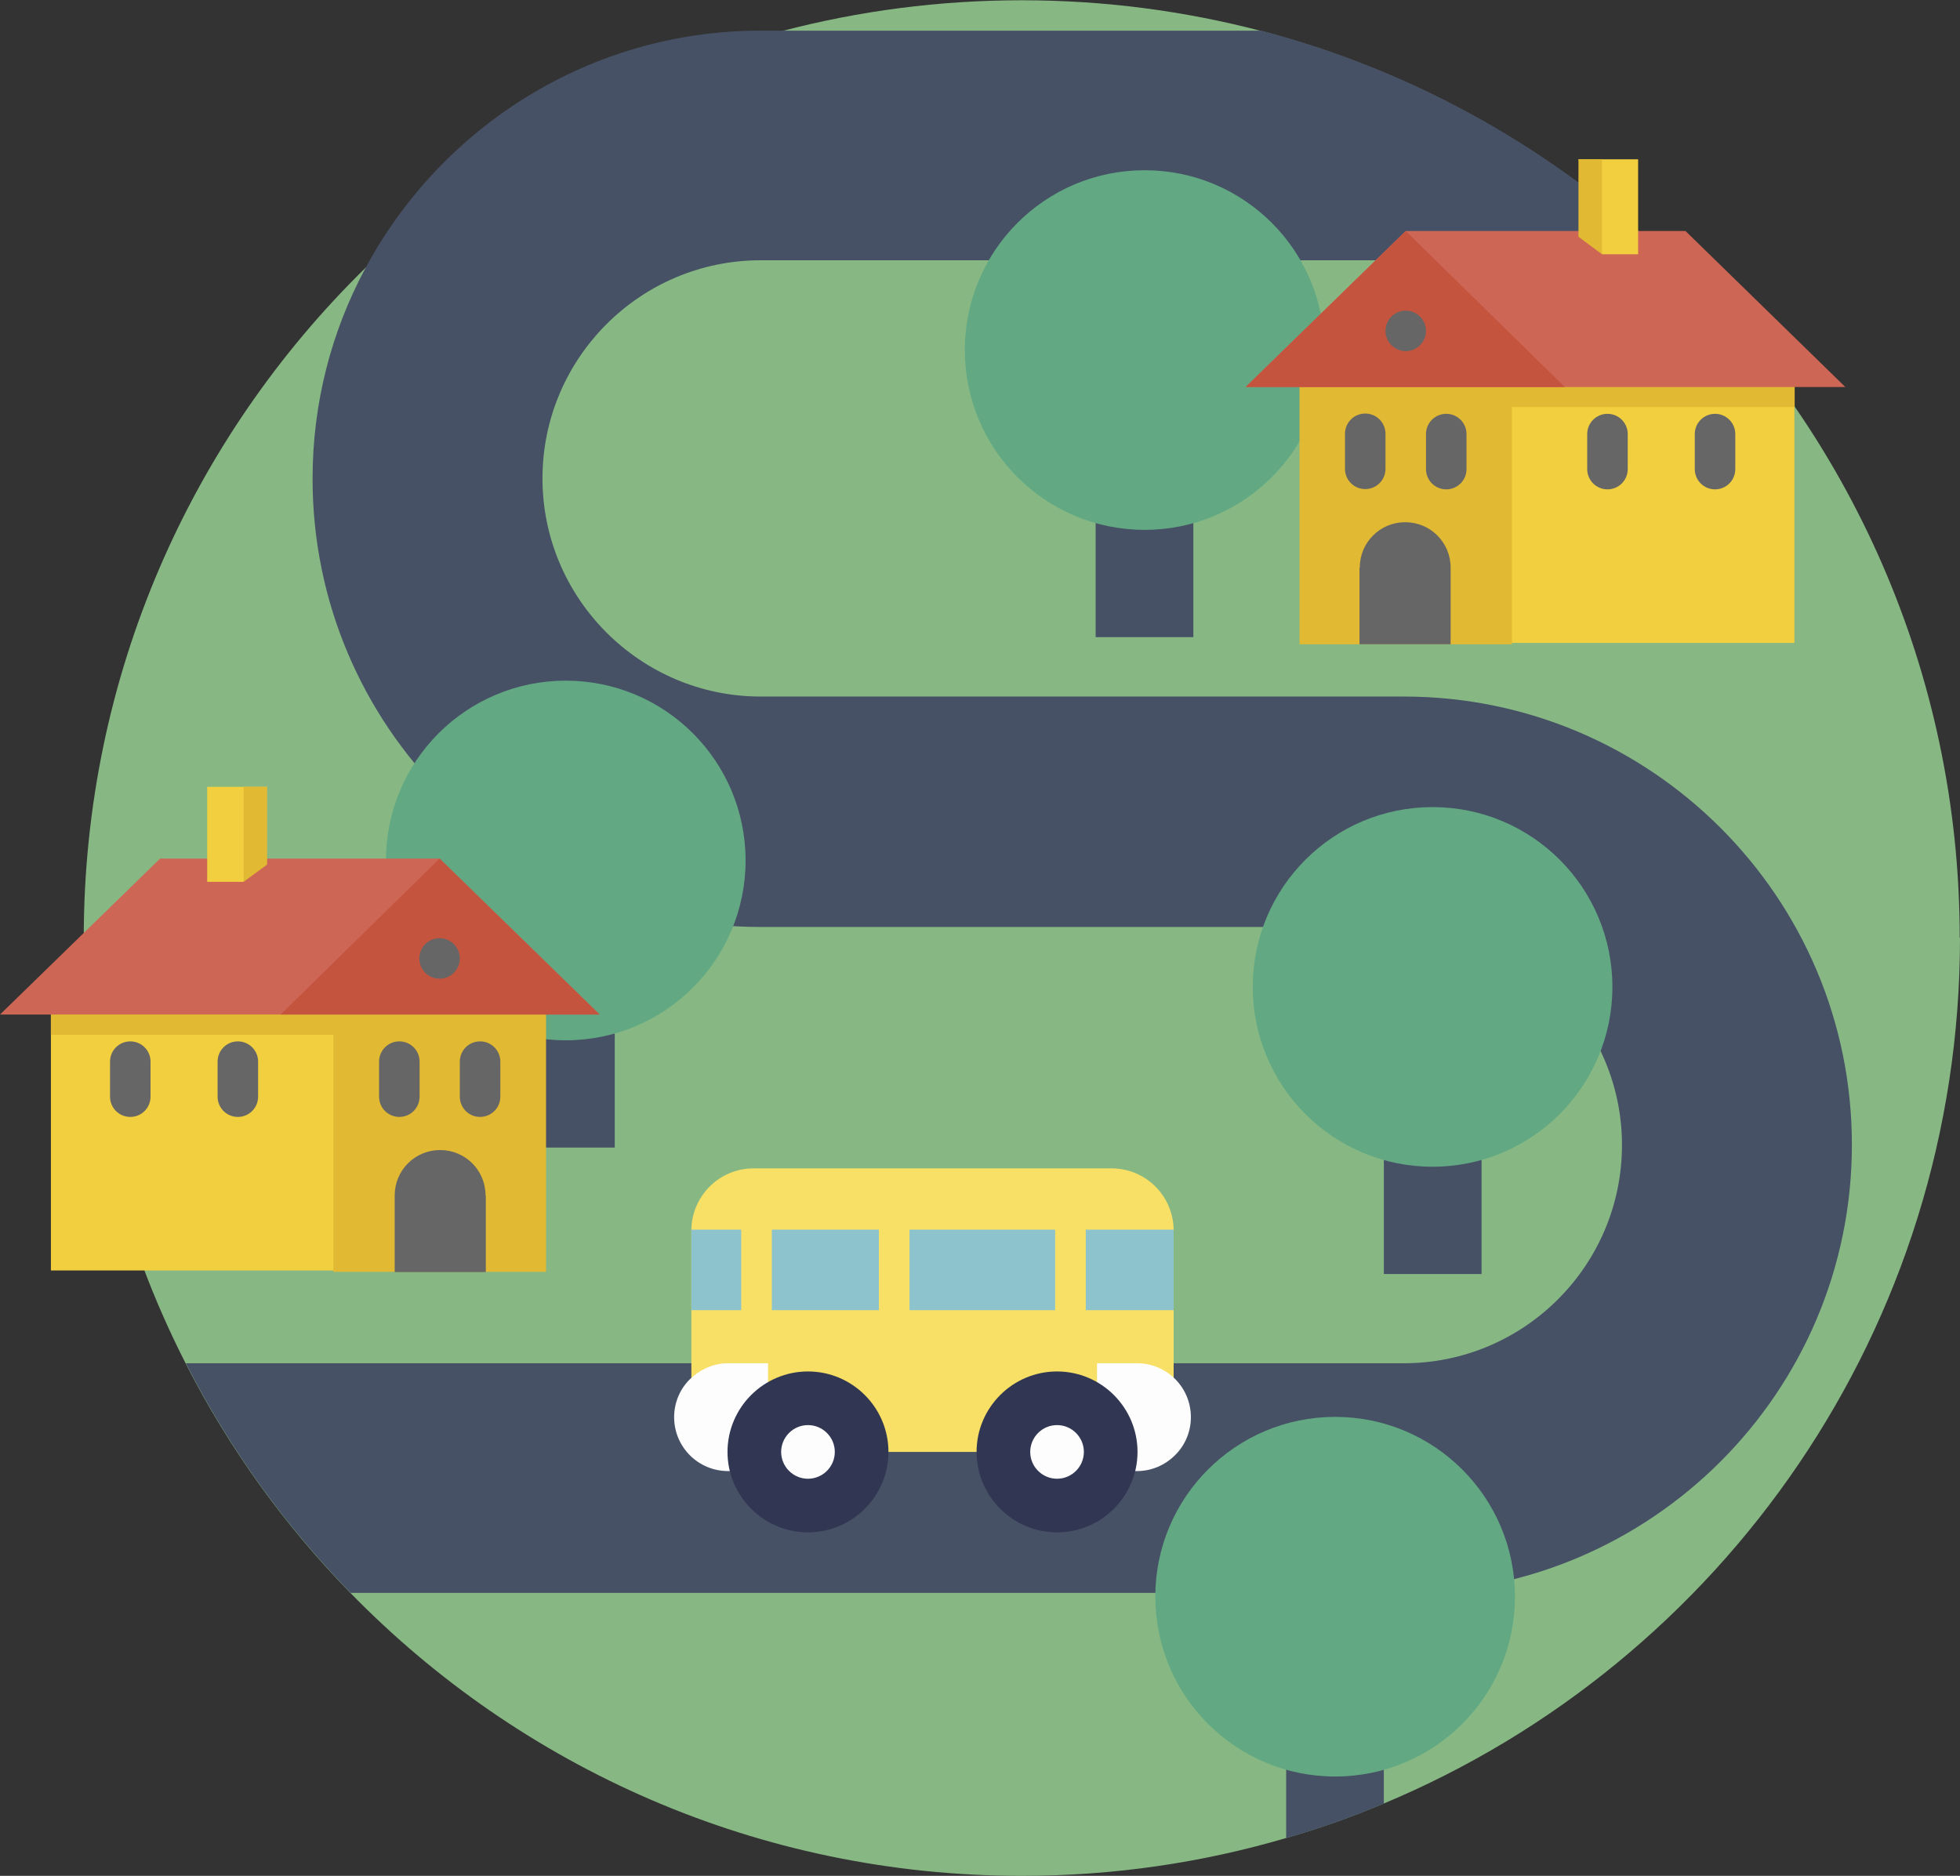 <svg viewBox="0 0 71.61 68.54" xmlns="http://www.w3.org/2000/svg"><rect x="0" y="0" width="71.61" height="68.54" fill="#333333" stroke="none"/><path d="m71.61 34.27c0 14.24-8.69 26.46-21.06 31.63-1.16.49-2.35.91-3.57 1.26-3.06.9-6.3 1.38-9.65 1.38-9.62 0-18.31-3.96-24.53-10.34-2.41-2.47-4.44-5.29-6.02-8.39-2.38-4.66-3.72-9.95-3.72-15.54 0-9.58 3.93-18.24 10.27-24.46 4.19-4.11 9.42-7.15 15.26-8.68 2.79-.73 5.72-1.12 8.74-1.12s5.95.39 8.74 1.12c5.71 1.5 10.83 4.43 14.96 8.39 6.51 6.24 10.57 15.02 10.57 24.75z" fill="#87b884"/><path d="m67.66 41.83c0 9.03-7.34 16.37-16.37 16.37h-38.48c-2.41-2.47-4.44-5.29-6.02-8.39h44.5c4.4 0 7.97-3.58 7.97-7.97s-3.58-7.97-7.97-7.97h-23.5c-9.03 0-16.37-7.34-16.37-16.37 0-2.78.69-5.39 1.92-7.68 2.76-5.17 8.2-8.7 14.45-8.7h18.29c5.71 1.5 10.83 4.43 14.96 8.39h-33.25c-4.4 0-7.97 3.58-7.97 7.97s3.58 7.97 7.97 7.97h23.5c9.03 0 16.37 7.34 16.37 16.37z" fill="#475166"/><path d="m40.03 14.68h3.57v8.6h-3.57z" fill="#475166"/><path d="m48.39 12.79c0 3.63-2.94 6.57-6.57 6.57s-6.57-2.94-6.57-6.57 2.94-6.57 6.57-6.57 6.57 2.94 6.57 6.57z" fill="#62a983"/><path d="m50.56 37.95h3.57v8.6h-3.57z" fill="#475166"/><path d="m58.91 36.06c0 3.63-2.94 6.57-6.57 6.57s-6.57-2.94-6.57-6.57 2.94-6.57 6.57-6.57 6.57 2.94 6.57 6.57z" fill="#62a983"/><path d="m18.89 33.33h3.57v8.6h-3.57z" fill="#475166"/><path d="m27.24 31.44c0 3.63-2.94 6.57-6.57 6.57s-6.57-2.94-6.57-6.57 2.94-6.57 6.57-6.57 6.57 2.94 6.57 6.57z" fill="#62a983"/><path d="m50.56 60.23v5.67c-1.16.49-2.35.91-3.57 1.26v-6.93z" fill="#475166"/><path d="m55.35 58.34c0 3.63-2.94 6.57-6.57 6.57s-6.57-2.94-6.57-6.57 2.94-6.57 6.57-6.57 6.57 2.94 6.57 6.57z" fill="#62a983"/><path d="m42.88 44.97v5.81c0 1.26-1.02 2.27-2.27 2.27h-13.08c-1.26 0-2.27-1.02-2.27-2.27v-5.81s0-.02 0-.04c.02-1.24 1.03-2.24 2.27-2.24h13.08c1.25 0 2.25 1 2.27 2.24z" fill="#f7e065"/><path d="m26.6 49.81h1.46v3.94h-1.46c-1.09 0-1.97-.88-1.97-1.97 0-.54.22-1.04.58-1.39s.85-.58 1.39-.58z" fill="#fdfdfd"/><path d="m43.51 51.78c0 .54-.22 1.04-.58 1.39-.36.36-.85.58-1.39.58h-1.46v-3.94h1.46c1.09 0 1.97.88 1.97 1.97z" fill="#fdfdfd"/><path d="m32.46 53.05c0 1.62-1.32 2.94-2.94 2.94s-2.94-1.32-2.94-2.94 1.32-2.94 2.94-2.94 2.94 1.32 2.94 2.94z" fill="#313752"/><path d="m30.5 53.05c0 .54-.44.98-.98.98s-.98-.44-.98-.98.44-.98.98-.98.98.44.98.98z" fill="#fdfdfd"/><path d="m41.56 53.05c0 1.62-1.32 2.94-2.94 2.94s-2.94-1.32-2.94-2.94 1.32-2.94 2.94-2.94 2.94 1.32 2.94 2.94z" fill="#313752"/><path d="m39.6 53.05c0 .54-.44.98-.98.98s-.98-.44-.98-.98.44-.98.98-.98.98.44.98.98z" fill="#fdfdfd"/><path d="m42.88 44.97v2.9h-17.62v-2.9s0-.02 0-.04h17.62s0 .02 0 .04z" fill="#8cc3cd"/><path d="m38.55 43.54h1.12v5.32h-1.12z" fill="#f7e065"/><path d="m32.11 43.54h1.12v5.32h-1.12z" fill="#f7e065"/><path d="m27.08 43.54h1.12v5.32h-1.12z" fill="#f7e065"/><path d="m1.86 36.62h11.5v9.8h-11.5z" fill="#f2cf3e"/><path d="m12.18 36.35v.27h-10.32v1.19h10.32v8.66h7.77v-10.12z" fill="#e1b932"/><path d="m21.91 37.07-2.38-2.32-3.47-3.38h-6.3-2.19-1.72l-5.85 5.7h19.95z" fill="#ce6656"/><g fill="#676666"><path d="m14.59 38.05c-.41 0-.74.33-.74.74v1.28c0 .41.33.74.74.74s.74-.33.74-.74v-1.28c0-.41-.33-.74-.74-.74z"/><path d="m4.76 38.05c-.41 0-.74.33-.74.74v1.28c0 .41.33.74.74.74s.74-.33.74-.74v-1.28c0-.41-.33-.74-.74-.74z"/><path d="m8.69 38.05c-.41 0-.74.33-.74.74v1.28c0 .41.33.74.74.74s.74-.33.74-.74v-1.28c0-.41-.33-.74-.74-.74z"/><path d="m17.54 40.81c.41 0 .74-.33.74-.74v-1.28c0-.41-.33-.74-.74-.74s-.74.33-.74.74v1.28c0 .41.33.74.74.74z"/><path d="m17.74 43.68c0-.92-.74-1.66-1.66-1.66s-1.66.74-1.66 1.66v2.8h3.33v-2.8z"/></g><path d="m21.91 37.07h-1.96-9.7l5.81-5.7 3.47 3.38z" fill="#c4543e"/><circle cx="16.06" cy="35.02" fill="#676666" r=".74"/><path d="m7.57 28.75h2.19l-.86 3.47h-1.33z" fill="#f2cf3e"/><path d="m8.9 28.75h.86v2.84l-.86.63z" fill="#e1b932"/><path d="m54.06 13.69h11.5v9.8h-11.5z" fill="#f2cf3e"/><path d="m47.48 13.42v10.12h7.76v-8.67h10.33v-1.18h-10.33v-.27z" fill="#e1b932"/><path d="m47.48 14.14h19.94l-5.84-5.7h-1.73-2.18-6.31l-3.46 3.37-2.39 2.33z" fill="#ce6656"/><path d="m52.1 15.86v1.28c0 .41.33.74.74.74s.74-.33.74-.74v-1.28c0-.41-.33-.74-.74-.74s-.74.33-.74.74z" fill="#676666"/><path d="m61.92 15.86v1.28c0 .41.33.74.74.74s.74-.33.74-.74v-1.28c0-.41-.33-.74-.74-.74s-.74.33-.74.74z" fill="#676666"/><path d="m57.99 15.86v1.28c0 .41.33.74.74.74s.74-.33.74-.74v-1.28c0-.41-.33-.74-.74-.74s-.74.33-.74.74z" fill="#676666"/><path d="m50.62 17.13v-1.28c0-.41-.33-.74-.74-.74s-.74.33-.74.74v1.28c0 .41.33.74.74.74s.74-.33.74-.74z" fill="#676666"/><path d="m49.68 20.74c0-.92.74-1.66 1.66-1.66s1.66.74 1.66 1.66v2.8h-3.33v-2.8z" fill="#676666"/><path d="m47.9 11.81 3.46-3.37 5.81 5.7h-9.69-1.97z" fill="#c4543e"/><circle cx="51.36" cy="12.09" fill="#676666" r=".74"/><path d="m59.85 9.29h-1.32l-.86-3.47h2.18z" fill="#f2cf3e"/><path d="m58.53 9.29-.86-.64v-2.83h.86z" fill="#e1b932"/></svg>